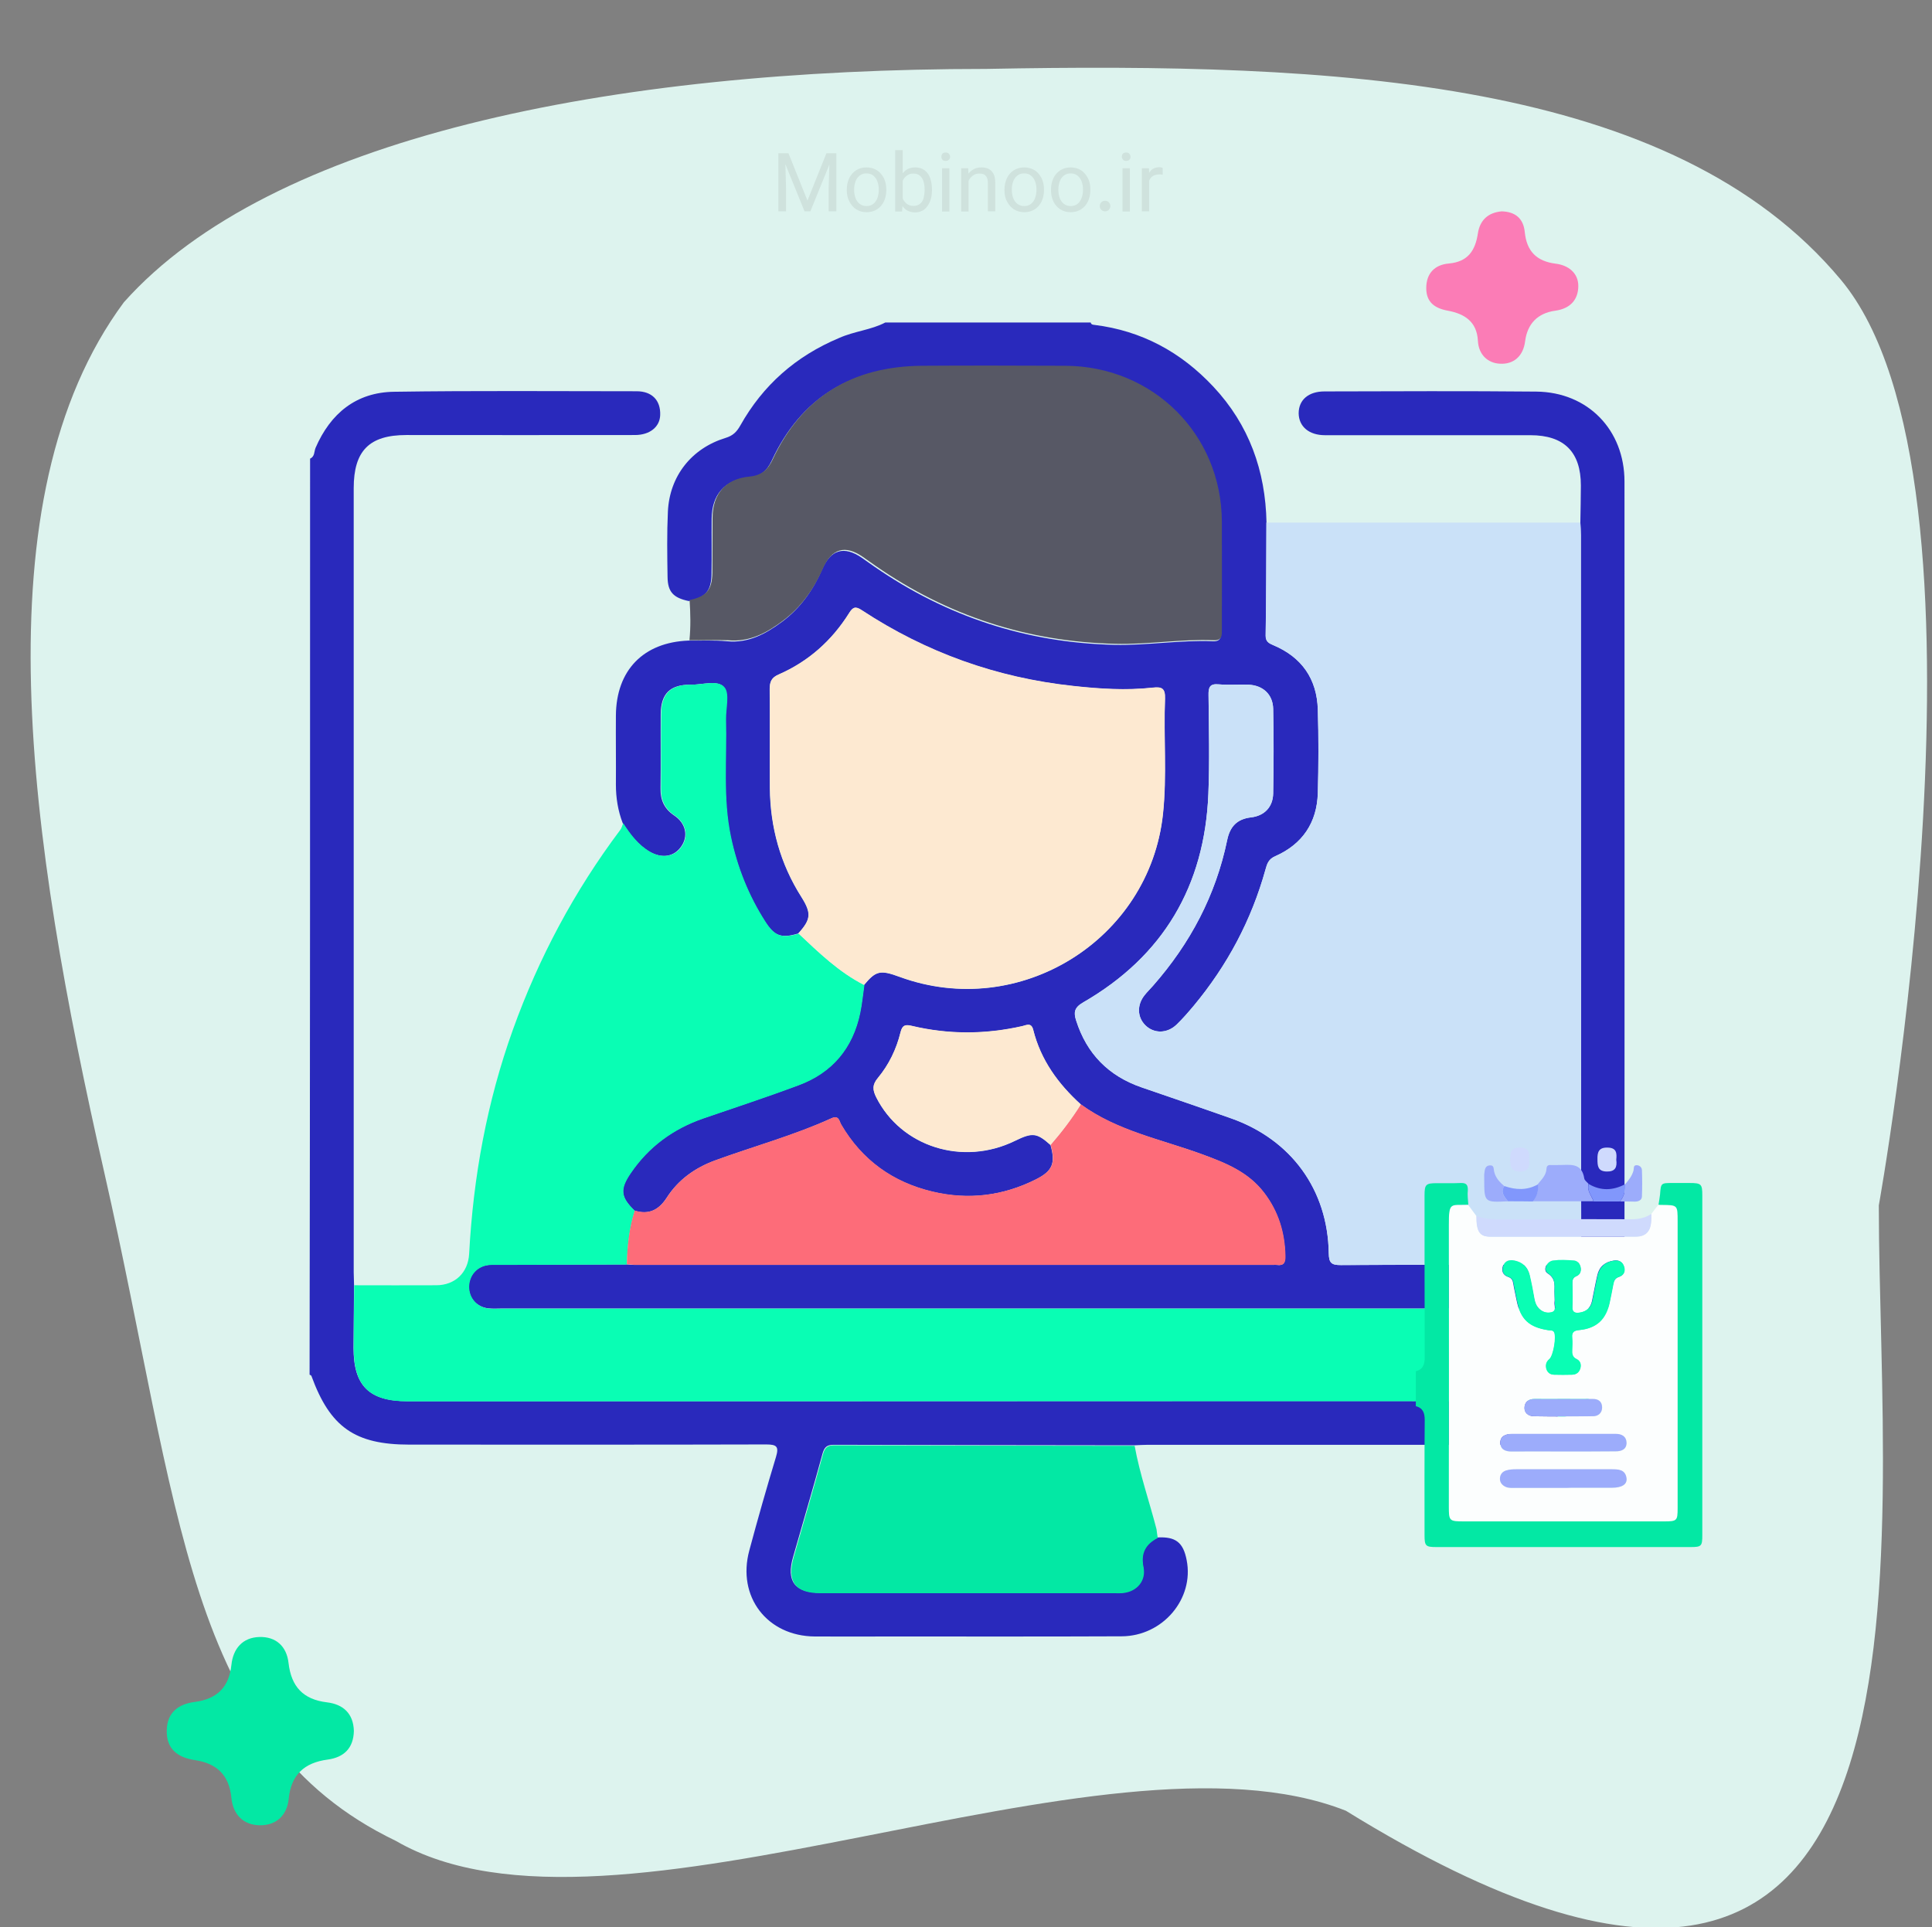 <?xml version="1.0" encoding="UTF-8"?> <!-- Generator: Adobe Illustrator 27.9.0, SVG Export Plug-In . SVG Version: 6.00 Build 0) --> <svg xmlns="http://www.w3.org/2000/svg" xmlns:xlink="http://www.w3.org/1999/xlink" version="1.1" id="Layer_1" x="0px" y="0px" viewBox="0 0 112.96 112.71" style="enable-background:new 0 0 112.96 112.71;" xml:space="preserve"><rect x="0" y="0" width="112.96" height="112.71" fill="#808080" stroke="none"/> <style type="text/css"> .st0{fill:#DDF3EE;} .st1{fill:#404F54;} .st2{fill:#03E8A4;} .st3{fill:#FB7CB6;} .st4{fill:#2929BC;} .st5{fill:#CAE1F8;} .st6{fill:#09FEB4;} .st7{fill:#FDE9D1;} .st8{fill:#575865;} .st9{fill:#FD6C79;} .st10{fill:#FCFEFE;} .st11{fill:#CFDAFD;} .st12{fill:#9CACFB;} .st13{fill:#8197FC;} .st14{fill:#CFE2DD;} </style> <g> <path class="st0" d="M7.24,17.68c-8.51,11.51-5.58,31.36-1.14,50.9c4.44,19.51,4.75,33.17,17.04,39.07 c12.7,7.38,41.28-7.39,55.55-1.76c36.23,22.39,31.16-15.49,31.16-35.4c0,0,7.64-42.32-2.22-54.13C97.8,4.58,78.15,3.64,57.65,4.03 C35.63,4.03,15.81,8.06,7.24,17.68z"></path> </g> <path class="st1" d="M0,0"></path> <path class="st0" d="M-8.57,27.3"></path> <path class="st2" d="M20.69,101.22c-0.02,1.01-0.58,1.55-1.54,1.68c-1.35,0.18-2.13,0.88-2.27,2.29c-0.1,0.98-0.73,1.56-1.69,1.55 c-0.97-0.01-1.57-0.64-1.66-1.6c-0.13-1.33-0.85-2.02-2.13-2.21c-1.01-0.15-1.69-0.65-1.65-1.77c0.03-1.03,0.7-1.51,1.62-1.63 c1.31-0.17,2.02-0.85,2.16-2.17c0.1-0.96,0.66-1.6,1.63-1.63c0.97-0.03,1.6,0.54,1.71,1.52c0.16,1.38,0.85,2.13,2.24,2.3 C20.05,99.66,20.66,100.19,20.69,101.22z"></path> <path class="st3" d="M87.8,12.36c0.78,0.02,1.27,0.4,1.35,1.21c0.11,1.11,0.68,1.71,1.81,1.85c0.74,0.09,1.33,0.55,1.32,1.32 c-0.01,0.8-0.48,1.31-1.35,1.43c-1.02,0.14-1.63,0.76-1.76,1.79c-0.11,0.87-0.67,1.35-1.46,1.31c-0.72-0.03-1.26-0.53-1.3-1.34 c-0.06-1.13-0.79-1.58-1.75-1.76c-0.78-0.14-1.27-0.5-1.27-1.32c0-0.87,0.5-1.37,1.32-1.44c1.12-0.1,1.55-0.76,1.7-1.77 C86.53,12.88,87,12.43,87.8,12.36z"></path> <path class="st4" d="M51.76,18.86c4,0,8.01,0,12.01,0c0.03,0.12,0.12,0.13,0.22,0.14c2.76,0.34,5.06,1.59,6.95,3.61 c2.09,2.23,3.05,4.92,3.11,7.95c-0.01,2.2-0.01,4.4-0.05,6.6c-0.01,0.36,0.18,0.45,0.45,0.57c1.66,0.7,2.55,1.97,2.6,3.77 c0.05,1.62,0.04,3.25,0,4.88c-0.05,1.73-0.9,2.99-2.49,3.69c-0.4,0.17-0.48,0.45-0.57,0.78c-0.82,2.95-2.23,5.6-4.19,7.96 c-0.32,0.38-0.65,0.77-1.01,1.11c-0.55,0.53-1.32,0.53-1.82,0.04c-0.48-0.48-0.51-1.19-0.05-1.76c0.16-0.2,0.34-0.37,0.5-0.56 c2.17-2.47,3.66-5.28,4.33-8.51c0.16-0.77,0.55-1.23,1.39-1.33c0.8-0.09,1.28-0.62,1.3-1.4c0.03-1.65,0.03-3.3,0-4.95 c-0.02-0.85-0.6-1.38-1.45-1.41c-0.57-0.02-1.15,0.03-1.73-0.02c-0.52-0.05-0.61,0.17-0.6,0.63c0.02,1.93,0.07,3.86-0.01,5.78 c-0.22,5.38-2.64,9.49-7.32,12.19c-0.53,0.31-0.56,0.6-0.41,1.06c0.62,1.95,1.9,3.24,3.83,3.91c1.75,0.6,3.49,1.19,5.23,1.81 c3.51,1.24,5.66,4.17,5.71,7.89c0.01,0.57,0.16,0.69,0.71,0.69c4.4-0.02,8.81-0.03,13.21,0c0.7,0.01,0.84-0.19,0.84-0.86 c-0.02-13.94-0.01-27.87-0.02-41.81c0-0.25-0.02-0.5-0.03-0.75c0.01-0.72,0.03-1.45,0.03-2.17c0-1.96-0.98-2.94-2.95-2.94 c-4,0-8.01,0-12.01,0c-0.94,0-1.53-0.51-1.54-1.28c0-0.78,0.57-1.28,1.51-1.28c4.13-0.01,8.26-0.03,12.38,0.01 c3.02,0.03,5.16,2.24,5.16,5.26c0.01,15.58,0,31.17,0,46.75c0,1-0.24,1.31-1.2,1.63c-0.27-0.01-0.55-0.02-0.82-0.02 c-21.2,0-42.4,0-63.6,0c-0.27,0-0.55,0.02-0.82-0.01c-0.68-0.08-1.14-0.61-1.13-1.27c0-0.67,0.46-1.19,1.14-1.27 c0.22-0.03,0.45-0.01,0.67-0.01c2.47-0.01,4.95-0.01,7.42-0.02c0.15,0.01,0.3,0.03,0.45,0.03c12.45,0,24.89,0,37.34,0 c0.07,0,0.15-0.01,0.22,0c0.41,0.06,0.5-0.15,0.49-0.52c-0.03-1.36-0.4-2.6-1.24-3.7c-0.93-1.22-2.25-1.74-3.63-2.25 c-2.4-0.88-4.97-1.36-7.09-2.92c-1.32-1.2-2.34-2.59-2.77-4.35c-0.11-0.44-0.39-0.28-0.63-0.22c-2.15,0.49-4.31,0.5-6.46-0.01 c-0.38-0.09-0.57-0.06-0.67,0.38c-0.24,0.98-0.68,1.89-1.32,2.66c-0.33,0.4-0.31,0.7-0.1,1.13c1.46,2.9,5.06,4.04,8.11,2.55 c1.03-0.5,1.28-0.47,2.08,0.24c0.3,1.07,0.12,1.52-0.85,2.01c-1.93,0.97-3.95,1.22-6.05,0.72c-2.32-0.55-4.13-1.84-5.34-3.92 c-0.11-0.19-0.12-0.57-0.57-0.37c-2.21,1.01-4.55,1.64-6.82,2.47c-1.16,0.43-2.13,1.12-2.8,2.16c-0.47,0.73-1.05,1.03-1.89,0.77 c-0.83-0.8-0.88-1.26-0.23-2.21c1.05-1.54,2.47-2.58,4.23-3.19c1.86-0.64,3.73-1.26,5.57-1.94c1.97-0.74,3.18-2.17,3.61-4.24 c0.11-0.53,0.16-1.08,0.24-1.62c0.69-0.83,0.94-0.89,2.08-0.47c6.99,2.56,14.6-2.15,15.39-9.52c0.24-2.24,0.03-4.5,0.12-6.75 c0.02-0.62-0.2-0.7-0.73-0.64c-1.55,0.17-3.1,0.07-4.64-0.1c-4.47-0.48-8.6-1.95-12.36-4.43c-0.36-0.24-0.52-0.19-0.74,0.17 c-1.01,1.61-2.38,2.83-4.12,3.59c-0.42,0.18-0.52,0.43-0.52,0.85c0.02,1.93,0,3.85,0.01,5.78c0.02,2.3,0.61,4.44,1.85,6.39 c0.59,0.94,0.55,1.31-0.19,2.12c-1,0.3-1.4,0.15-1.95-0.7c-0.98-1.53-1.63-3.19-2.01-4.96c-0.48-2.27-0.23-4.58-0.29-6.87 c-0.02-0.64,0.22-1.51-0.1-1.88c-0.38-0.43-1.26-0.13-1.93-0.14c-1.21-0.01-1.75,0.52-1.76,1.72c-0.01,1.45,0.01,2.9-0.01,4.35 c-0.01,0.68,0.22,1.19,0.8,1.58c0.69,0.46,0.83,1.21,0.41,1.81c-0.42,0.61-1.13,0.72-1.85,0.31c-0.69-0.4-1.15-1.02-1.57-1.67 c-0.28-0.73-0.4-1.48-0.4-2.26c0.01-1.35-0.01-2.69,0-4.04c0.02-2.65,1.61-4.28,4.25-4.38c0.75,0.01,1.5-0.03,2.25,0.04 c1.27,0.12,2.27-0.44,3.23-1.15c1.07-0.8,1.8-1.85,2.33-3.06c0.5-1.16,1.29-1.38,2.32-0.67c0.25,0.17,0.49,0.35,0.74,0.52 c4.22,2.92,8.89,4.45,14.03,4.57c1.93,0.04,3.84-0.29,5.76-0.21c0.51,0.02,0.47-0.31,0.47-0.64c0-2.1,0.01-4.2,0-6.3 c-0.02-5.11-4.03-9.1-9.16-9.11c-2.8-0.01-5.6-0.02-8.4,0c-4.02,0.03-6.99,1.79-8.71,5.49c-0.28,0.6-0.66,0.93-1.36,0.99 c-1.39,0.13-2.14,1-2.15,2.4c-0.01,1.08,0.01,2.15-0.01,3.23c-0.01,1-0.35,1.38-1.33,1.59c-0.9-0.19-1.23-0.53-1.24-1.41 c-0.02-1.28-0.04-2.55,0.02-3.83c0.1-2.07,1.38-3.69,3.37-4.3c0.43-0.13,0.65-0.35,0.86-0.72c1.33-2.37,3.25-4.06,5.77-5.12 C49.97,19.36,50.92,19.3,51.76,18.86z"></path> <path class="st4" d="M18.13,26.82c0.28-0.12,0.23-0.41,0.32-0.63c0.87-2.01,2.37-3.25,4.59-3.28c4.73-0.07,9.45-0.03,14.18-0.03 c0.91,0,1.41,0.54,1.38,1.39c-0.02,0.69-0.6,1.17-1.48,1.17c-4.45,0.01-8.9,0-13.36,0c-2.17,0-3.08,0.92-3.08,3.11 c0,15.28,0,30.57,0,45.85c0,0.25,0.02,0.5,0.02,0.75c-0.01,1.22-0.02,2.45-0.03,3.67c0,2.22,0.91,3.12,3.15,3.12 c17.35,0,34.7,0,52.05-0.01c4.52,0,9.05,0.01,13.57-0.01c0.81,0,1.42,0.22,1.69,1.05c-0.08,1.18-0.44,1.52-1.65,1.52 c-7.45,0-14.9,0-22.35,0c-0.27,0-0.55,0.02-0.82,0.03c-5.85-0.01-11.7-0.01-17.56-0.03c-0.4,0-0.55,0.13-0.66,0.52 c-0.55,2.02-1.15,4.03-1.72,6.04c-0.41,1.42,0.1,2.09,1.58,2.09c5.73,0,11.46,0,17.18,0c0.18,0,0.35,0.01,0.52-0.01 c0.8-0.09,1.34-0.72,1.18-1.51c-0.17-0.83,0.13-1.35,0.83-1.71c1.07-0.06,1.52,0.28,1.72,1.32c0.45,2.26-1.39,4.45-3.8,4.46 c-4.5,0.02-9.01,0.01-13.51,0.01c-1.48,0-2.95,0.01-4.43,0c-2.79-0.02-4.56-2.33-3.83-5.03c0.49-1.83,1.01-3.65,1.56-5.47 c0.18-0.6,0.05-0.73-0.57-0.73c-6.96,0.02-13.91,0.01-20.87,0.01c-3.18,0-4.63-1.02-5.72-4.01c-0.01-0.04-0.07-0.06-0.11-0.08 C18.13,62.55,18.13,44.69,18.13,26.82z"></path> <path class="st5" d="M74.04,30.56c6.12,0,12.24,0,18.36,0c0.01,0.25,0.03,0.5,0.03,0.75c0,13.94,0,27.87,0.02,41.81 c0,0.67-0.14,0.86-0.84,0.86c-4.4-0.04-8.81-0.03-13.21,0c-0.55,0-0.7-0.11-0.71-0.69c-0.06-3.72-2.2-6.65-5.71-7.89 c-1.74-0.61-3.49-1.21-5.23-1.81c-1.93-0.66-3.21-1.96-3.83-3.91c-0.15-0.47-0.12-0.76,0.41-1.06c4.68-2.7,7.11-6.81,7.32-12.19 c0.08-1.92,0.03-3.85,0.01-5.78c-0.01-0.47,0.08-0.68,0.6-0.63c0.57,0.05,1.15,0,1.73,0.02c0.85,0.04,1.43,0.57,1.45,1.41 c0.04,1.65,0.03,3.3,0,4.95c-0.01,0.78-0.5,1.31-1.3,1.4c-0.83,0.1-1.23,0.55-1.39,1.33c-0.67,3.23-2.16,6.04-4.33,8.51 c-0.17,0.19-0.35,0.36-0.5,0.56c-0.45,0.57-0.43,1.29,0.05,1.76c0.5,0.49,1.26,0.49,1.82-0.04c0.36-0.35,0.69-0.73,1.01-1.11 c1.96-2.36,3.37-5,4.19-7.96c0.09-0.33,0.18-0.61,0.57-0.78c1.59-0.7,2.44-1.96,2.49-3.69c0.05-1.62,0.05-3.25,0-4.88 c-0.05-1.8-0.94-3.07-2.6-3.77c-0.27-0.11-0.45-0.21-0.45-0.57C74.03,34.96,74.03,32.76,74.04,30.56z"></path> <path class="st6" d="M91.14,82.98c-0.26-0.83-0.88-1.05-1.69-1.05c-4.52,0.01-9.05,0.01-13.57,0.01c-17.35,0-34.7,0-52.05,0.01 c-2.24,0-3.15-0.9-3.15-3.12c0-1.22,0.02-2.45,0.03-3.67c1.6,0,3.2,0.01,4.79,0c1.11,0,1.87-0.74,1.93-1.84 c0.24-4.49,1.04-8.88,2.56-13.11c1.51-4.2,3.59-8.1,6.27-11.67c0.09-0.11,0.12-0.27,0.18-0.4c0.42,0.65,0.88,1.27,1.57,1.67 c0.71,0.41,1.43,0.3,1.85-0.31c0.41-0.61,0.27-1.35-0.41-1.81c-0.58-0.39-0.81-0.9-0.8-1.58c0.01-1.45-0.01-2.9,0.01-4.35 c0.01-1.2,0.55-1.73,1.76-1.72c0.66,0.01,1.55-0.3,1.93,0.14c0.33,0.37,0.09,1.23,0.1,1.88c0.06,2.29-0.19,4.6,0.29,6.87 c0.37,1.77,1.03,3.43,2.01,4.96c0.55,0.86,0.95,1,1.95,0.71c1.19,1.12,2.36,2.26,3.84,3.01c-0.08,0.54-0.13,1.09-0.24,1.62 c-0.43,2.07-1.63,3.51-3.61,4.24c-1.84,0.69-3.71,1.3-5.57,1.94c-1.75,0.61-3.18,1.65-4.23,3.19c-0.65,0.95-0.6,1.41,0.23,2.21 c-0.32,1.02-0.44,2.07-0.46,3.14c-2.47,0.01-4.95,0.01-7.42,0.02c-0.22,0-0.45-0.01-0.67,0.01c-0.67,0.08-1.13,0.6-1.14,1.27 c0,0.66,0.46,1.19,1.13,1.27c0.27,0.03,0.55,0.01,0.82,0.01c21.2,0,42.4,0,63.6,0c0.27,0,0.55,0.01,0.82,0.02 c-0.04,1.22,0.07,2.44-0.14,3.65C93.44,81.42,92.37,82.67,91.14,82.98z"></path> <path class="st7" d="M50.52,57.59c-1.48-0.75-2.65-1.89-3.84-3.01c0.74-0.81,0.78-1.19,0.19-2.12c-1.24-1.95-1.83-4.09-1.85-6.39 c-0.02-1.93,0.01-3.85-0.01-5.78c0-0.43,0.1-0.67,0.52-0.85c1.74-0.76,3.11-1.98,4.12-3.59c0.22-0.36,0.38-0.41,0.74-0.17 c3.76,2.47,7.88,3.95,12.36,4.43c1.54,0.17,3.09,0.27,4.64,0.1c0.53-0.06,0.75,0.02,0.73,0.64c-0.09,2.25,0.12,4.5-0.12,6.75 c-0.79,7.37-8.4,12.08-15.39,9.52C51.47,56.7,51.22,56.76,50.52,57.59z"></path> <path class="st8" d="M40.31,37.44c0.08-0.78,0.06-1.56,0.01-2.35c0.98-0.21,1.31-0.59,1.33-1.59c0.01-1.07,0-2.15,0.01-3.23 c0.01-1.4,0.77-2.27,2.15-2.4c0.69-0.06,1.08-0.39,1.36-0.99c1.72-3.69,4.68-5.45,8.71-5.49c2.8-0.02,5.6-0.01,8.4,0 c5.13,0.02,9.14,4,9.16,9.11c0.01,2.1,0,4.2,0,6.3c0,0.33,0.04,0.66-0.47,0.64c-1.93-0.08-3.83,0.26-5.76,0.21 c-5.14-0.12-9.81-1.64-14.03-4.57c-0.25-0.17-0.49-0.35-0.74-0.52c-1.03-0.71-1.81-0.48-2.32,0.67c-0.53,1.21-1.27,2.26-2.33,3.06 c-0.96,0.72-1.96,1.27-3.23,1.15C41.81,37.42,41.06,37.45,40.31,37.44z"></path> <path class="st9" d="M36.65,73.93c0.02-1.07,0.14-2.12,0.46-3.14c0.84,0.26,1.42-0.04,1.89-0.77c0.67-1.04,1.64-1.73,2.8-2.16 c2.27-0.83,4.62-1.47,6.82-2.47c0.44-0.2,0.45,0.18,0.57,0.37c1.22,2.08,3.02,3.37,5.34,3.92c2.1,0.5,4.12,0.25,6.05-0.72 c0.97-0.49,1.15-0.94,0.85-2.01c0.65-0.75,1.24-1.53,1.77-2.37c2.13,1.55,4.69,2.04,7.09,2.92c1.38,0.5,2.7,1.03,3.63,2.25 c0.84,1.1,1.21,2.33,1.24,3.7c0.01,0.37-0.08,0.58-0.49,0.52c-0.07-0.01-0.15,0-0.22,0c-12.45,0-24.89,0-37.34,0 C36.95,73.96,36.8,73.94,36.65,73.93z"></path> <path class="st7" d="M63.19,64.58c-0.52,0.84-1.12,1.62-1.77,2.37c-0.8-0.72-1.05-0.75-2.08-0.24c-3.05,1.49-6.65,0.35-8.11-2.55 c-0.22-0.43-0.24-0.73,0.1-1.13c0.64-0.77,1.08-1.68,1.32-2.66c0.11-0.44,0.29-0.47,0.67-0.38c2.15,0.51,4.3,0.5,6.46,0.01 c0.24-0.06,0.52-0.22,0.63,0.22C60.86,61.99,61.87,63.38,63.19,64.58z"></path> <path class="st2" d="M67.69,89.94c-0.7,0.36-1,0.89-0.83,1.71c0.16,0.79-0.38,1.42-1.18,1.51c-0.17,0.02-0.35,0.01-0.52,0.01 c-5.73,0-11.46,0-17.18,0c-1.48,0-1.98-0.67-1.58-2.09c0.57-2.01,1.17-4.02,1.72-6.04c0.11-0.38,0.25-0.52,0.66-0.52 c5.85,0.02,11.7,0.02,17.56,0.03c0.3,1.66,0.86,3.25,1.28,4.88C67.64,89.59,67.66,89.76,67.69,89.94z"></path> <g> <path class="st10" d="M96.55,70.99c0.14-0.18,0.27-0.36,0.41-0.53c0.07,0,0.14,0.01,0.2,0.01c0.92,0.01,0.92,0.01,0.92,0.95 c0,5.6,0,11.19,0,16.79c0,0.74-0.04,0.77-0.79,0.77c-3.9,0-7.79,0-11.69,0c-0.88,0-0.9-0.02-0.9-0.88c0-5.48,0.01-10.95,0-16.43 c0-1.41,0.09-1.17,1.14-1.21c0.16,0.22,0.32,0.43,0.48,0.65c0,0.93,0.19,1.21,0.83,1.21c2.82,0,5.64,0,8.47,0 c0.56,0,0.85-0.26,0.91-0.82C96.56,71.33,96.55,71.16,96.55,70.99z M90.89,75.67c0,0.19,0.02,0.33,0,0.46 c-0.04,0.21,0.15,0.52-0.19,0.61c-0.29,0.07-0.57-0.02-0.78-0.27c-0.13-0.15-0.18-0.32-0.22-0.51c-0.09-0.47-0.18-0.94-0.28-1.4 c-0.11-0.48-0.42-0.76-0.91-0.85c-0.28-0.05-0.52,0.02-0.63,0.3c-0.11,0.29-0.02,0.55,0.29,0.66c0.22,0.07,0.28,0.21,0.31,0.41 c0.05,0.32,0.13,0.63,0.19,0.95c0.22,1.12,0.72,1.59,1.86,1.76c0.11,0.02,0.24-0.01,0.32,0.1c0.16,0.24-0.03,1.39-0.27,1.59 c-0.18,0.15-0.23,0.33-0.18,0.55c0.06,0.22,0.21,0.35,0.44,0.36c0.36,0.01,0.71,0.01,1.07,0c0.25,0,0.41-0.15,0.48-0.39 c0.06-0.22-0.02-0.43-0.22-0.52c-0.26-0.12-0.28-0.31-0.26-0.54c0.01-0.24,0.02-0.48,0-0.71c-0.03-0.32,0.08-0.42,0.42-0.45 c1.01-0.1,1.56-0.63,1.77-1.61c0.07-0.35,0.14-0.7,0.21-1.05c0.04-0.2,0.09-0.37,0.34-0.45c0.27-0.09,0.39-0.32,0.29-0.61 c-0.1-0.29-0.32-0.39-0.6-0.34c-0.51,0.08-0.84,0.36-0.95,0.86c-0.12,0.5-0.2,1-0.31,1.5c-0.08,0.39-0.32,0.62-0.73,0.68 c-0.29,0.04-0.45-0.02-0.43-0.37c0.03-0.42,0.01-0.85,0-1.28c0-0.21,0-0.38,0.25-0.49c0.2-0.08,0.28-0.29,0.23-0.52 c-0.05-0.22-0.19-0.38-0.42-0.39c-0.39-0.02-0.78-0.04-1.17,0c-0.39,0.05-0.62,0.57-0.33,0.75C91.03,74.81,90.86,75.27,90.89,75.67 z M91.34,87.01c0.19,0,0.37,0,0.56,0c0.78,0,1.56,0,2.34,0c0.58,0,0.9-0.19,0.86-0.55c-0.06-0.53-0.48-0.53-0.89-0.53 c-1.85,0-3.7,0-5.55,0c-0.2,0-0.4,0.01-0.6,0.07c-0.23,0.07-0.35,0.23-0.36,0.44c-0.02,0.24,0.11,0.41,0.34,0.52 c0.16,0.07,0.33,0.06,0.5,0.06C89.47,87.01,90.41,87.01,91.34,87.01z M91.41,84.88c1.02,0,2.04,0,3.06,0c0.35,0,0.63-0.12,0.63-0.5 c0-0.37-0.27-0.52-0.63-0.52c-2.02,0-4.05,0-6.07,0c-0.36,0-0.69,0.12-0.68,0.52c0,0.39,0.3,0.51,0.68,0.51 C89.4,84.87,90.4,84.88,91.41,84.88z M91.43,81.81c-0.56,0-1.12,0.01-1.68,0c-0.35-0.01-0.58,0.15-0.61,0.47 c-0.03,0.35,0.23,0.53,0.55,0.54c1.15,0.02,2.3,0.02,3.46,0c0.3,0,0.53-0.19,0.53-0.51c0-0.34-0.2-0.51-0.56-0.5 C92.55,81.82,91.99,81.81,91.43,81.81z"></path> <path class="st2" d="M85.85,70.45c-1.05,0.04-1.14-0.2-1.14,1.21c0.01,5.48,0,10.95,0,16.43c0,0.86,0.02,0.88,0.9,0.88 c3.9,0,7.79,0,11.69,0c0.75,0,0.79-0.04,0.79-0.77c0-5.6,0-11.19,0-16.79c0-0.94,0-0.94-0.92-0.95c-0.07,0-0.14,0-0.2-0.01 c0.03-0.2,0.07-0.4,0.09-0.6c0.05-0.67,0.05-0.67,0.74-0.67c0.32,0,0.65,0,0.97,0c0.71,0,0.76,0.06,0.76,0.74 c0,3.84,0,7.69,0,11.53c0,2.77,0,5.54,0,8.32c0,0.65-0.05,0.7-0.69,0.7c-4.95,0-9.9,0-14.85,0c-0.64,0-0.7-0.06-0.7-0.7 c0-2.24-0.01-4.49,0.01-6.73c0-0.41-0.1-0.7-0.52-0.81c0-0.68,0-1.36,0-2.04c0.42-0.11,0.52-0.4,0.52-0.81 c-0.01-3.16-0.01-6.32-0.01-9.47c0-0.65,0.07-0.72,0.74-0.72c0.46,0,0.92,0.01,1.38-0.01c0.32-0.01,0.42,0.11,0.41,0.42 C85.79,69.88,85.83,70.17,85.85,70.45z"></path> <path class="st11" d="M96.55,70.99c0,0.17,0.01,0.34-0.01,0.51c-0.06,0.55-0.35,0.82-0.91,0.82c-2.82,0-5.64,0-8.47,0 c-0.64,0-0.83-0.28-0.83-1.21c0.51,0.2,1.05,0.19,1.59,0.19c2.49-0.01,4.98-0.01,7.47,0C95.82,71.3,96.2,71.22,96.55,70.99z"></path> <path class="st12" d="M89.91,69.25c0.22-0.27,0.49-0.52,0.51-0.9c0.01-0.18,0.1-0.23,0.26-0.22c0.13,0,0.27,0,0.4,0 c0.65,0.01,1.4-0.2,1.55,0.79c0.02,0.11,0.16,0.21,0.25,0.31c-0.11,0.4,0.17,0.69,0.29,1.02c-1.19,0-2.38,0-3.56,0 C89.87,69.97,89.95,69.63,89.91,69.25z"></path> <path class="st12" d="M88.17,70.25c-1.39,0.07-1.39,0.07-1.39-1.31c0-0.12-0.01-0.24,0.01-0.35c0.02-0.21,0.06-0.43,0.32-0.44 c0.26-0.02,0.21,0.21,0.25,0.37c0.09,0.37,0.33,0.62,0.6,0.85C87.71,69.73,87.95,69.99,88.17,70.25z"></path> <path class="st12" d="M95.02,69.25c0.21-0.24,0.41-0.49,0.49-0.81c0.03-0.11-0.03-0.3,0.18-0.3c0.18,0,0.3,0.13,0.31,0.28 c0.02,0.52,0.02,1.04,0,1.56c-0.01,0.21-0.21,0.29-0.42,0.29c-0.29-0.01-0.57-0.01-0.86-0.01C94.95,69.96,95.05,69.62,95.02,69.25z "></path> <path class="st13" d="M95.02,69.25c0.03,0.37-0.07,0.71-0.3,1.01c-0.51,0-1.03,0-1.54,0c-0.12-0.34-0.41-0.62-0.29-1.02 C93.59,69.65,94.3,69.63,95.02,69.25z"></path> <path class="st13" d="M88.17,70.25c-0.21-0.26-0.46-0.52-0.21-0.89c0.67,0.23,1.32,0.26,1.96-0.1c0.04,0.37-0.04,0.71-0.3,1 C89.13,70.25,88.65,70.25,88.17,70.25z"></path> <path class="st11" d="M89.4,67.82c0.05,0.41-0.03,0.7-0.54,0.69c-0.52,0-0.56-0.31-0.56-0.71c0-0.4,0.05-0.7,0.57-0.69 C89.4,67.11,89.44,67.41,89.4,67.82z"></path> <path class="st11" d="M94.5,67.82c0.06,0.44-0.06,0.7-0.56,0.69c-0.52-0.01-0.54-0.33-0.54-0.72c-0.01-0.42,0.08-0.69,0.58-0.68 C94.52,67.11,94.54,67.44,94.5,67.82z"></path> <path class="st6" d="M90.89,75.67c-0.03-0.4,0.13-0.87-0.39-1.21c-0.29-0.19-0.07-0.71,0.33-0.75c0.38-0.05,0.78-0.03,1.17,0 c0.22,0.01,0.37,0.17,0.42,0.39c0.05,0.23-0.03,0.44-0.23,0.52c-0.25,0.1-0.26,0.27-0.25,0.49c0.01,0.43,0.02,0.85,0,1.28 c-0.02,0.35,0.14,0.41,0.43,0.37c0.4-0.06,0.64-0.29,0.73-0.68c0.11-0.5,0.19-1,0.31-1.5c0.12-0.5,0.45-0.79,0.95-0.86 c0.29-0.04,0.51,0.06,0.6,0.34c0.1,0.29-0.02,0.52-0.29,0.61c-0.25,0.08-0.3,0.25-0.34,0.45c-0.07,0.35-0.13,0.7-0.21,1.05 c-0.21,0.99-0.76,1.51-1.77,1.61c-0.33,0.03-0.45,0.13-0.42,0.45c0.02,0.24,0.01,0.48,0,0.71c-0.01,0.23,0.01,0.42,0.26,0.54 c0.2,0.09,0.28,0.3,0.22,0.52c-0.06,0.24-0.22,0.38-0.48,0.39c-0.36,0.01-0.71,0.01-1.07,0c-0.23-0.01-0.38-0.14-0.44-0.36 c-0.05-0.21,0-0.4,0.18-0.55c0.24-0.2,0.42-1.35,0.27-1.59c-0.08-0.12-0.21-0.09-0.32-0.1c-1.14-0.17-1.65-0.64-1.86-1.76 c-0.06-0.32-0.14-0.63-0.19-0.95c-0.03-0.2-0.09-0.34-0.31-0.41c-0.32-0.11-0.4-0.37-0.29-0.66c0.1-0.28,0.35-0.35,0.63-0.3 c0.48,0.09,0.79,0.38,0.91,0.85c0.11,0.46,0.2,0.93,0.28,1.4c0.04,0.19,0.09,0.36,0.22,0.51c0.21,0.24,0.49,0.34,0.78,0.27 c0.33-0.08,0.15-0.39,0.19-0.61C90.91,76,90.89,75.86,90.89,75.67z"></path> <path class="st12" d="M91.34,87.01c-0.93,0-1.87,0-2.8,0c-0.17,0-0.34,0.01-0.5-0.06c-0.23-0.1-0.36-0.28-0.34-0.52 c0.02-0.21,0.14-0.37,0.36-0.44c0.2-0.06,0.4-0.07,0.6-0.07c1.85,0,3.7,0,5.55,0c0.4,0,0.82,0,0.89,0.53 c0.04,0.36-0.28,0.55-0.86,0.55c-0.78,0-1.56,0-2.34,0C91.71,87.01,91.53,87.01,91.34,87.01z"></path> <path class="st12" d="M91.41,84.88c-1,0-2.01-0.01-3.01,0c-0.38,0.01-0.68-0.12-0.68-0.51c0-0.4,0.32-0.52,0.68-0.52 c2.02,0,4.05,0,6.07,0c0.35,0,0.62,0.15,0.63,0.52c0,0.38-0.28,0.5-0.63,0.5C93.45,84.88,92.43,84.88,91.41,84.88z"></path> <path class="st12" d="M91.43,81.81c0.56,0,1.12,0.01,1.68,0c0.36-0.01,0.56,0.17,0.56,0.5c0,0.31-0.22,0.51-0.53,0.51 c-1.15,0.01-2.3,0.01-3.46,0c-0.32,0-0.58-0.19-0.55-0.54c0.03-0.32,0.26-0.48,0.61-0.47C90.31,81.82,90.87,81.81,91.43,81.81z"></path> </g> <g> <path class="st14" d="M45.52,8.96h0.38l0.06,2.07v1.33h-0.45V8.96z M45.66,8.96h0.44l1.11,2.77l1.11-2.77h0.44l-1.38,3.4h-0.34 L45.66,8.96z M48.51,8.96h0.39v3.4h-0.45v-1.33L48.51,8.96z"></path> <path class="st14" d="M49.51,11.13v-0.05c0-0.24,0.05-0.46,0.14-0.66c0.09-0.19,0.23-0.35,0.4-0.46c0.17-0.11,0.37-0.17,0.61-0.17 c0.24,0,0.44,0.06,0.62,0.17c0.17,0.11,0.3,0.27,0.4,0.46c0.09,0.19,0.14,0.41,0.14,0.66v0.05c0,0.24-0.05,0.46-0.14,0.65 c-0.09,0.19-0.23,0.35-0.4,0.46c-0.17,0.11-0.38,0.17-0.61,0.17s-0.44-0.06-0.61-0.17c-0.17-0.11-0.3-0.26-0.4-0.46 C49.56,11.59,49.51,11.37,49.51,11.13z M49.94,11.07v0.05c0,0.17,0.03,0.32,0.08,0.46s0.13,0.25,0.24,0.34 c0.11,0.08,0.24,0.13,0.4,0.13c0.16,0,0.29-0.04,0.4-0.13c0.11-0.08,0.19-0.2,0.24-0.34s0.08-0.29,0.08-0.46v-0.05 c0-0.17-0.03-0.32-0.08-0.46c-0.05-0.14-0.13-0.25-0.24-0.34c-0.11-0.09-0.24-0.13-0.4-0.13c-0.16,0-0.29,0.04-0.4,0.13 c-0.11,0.09-0.19,0.2-0.24,0.34C49.97,10.76,49.94,10.91,49.94,11.07z"></path> <path class="st14" d="M52.35,8.78h0.43v3.1l-0.04,0.49h-0.4V8.78z M54.49,11.08v0.05c0,0.25-0.04,0.47-0.12,0.66 s-0.19,0.35-0.33,0.46s-0.32,0.17-0.53,0.17c-0.21,0-0.39-0.05-0.53-0.15c-0.14-0.1-0.25-0.24-0.33-0.42s-0.13-0.39-0.16-0.64 v-0.21c0.02-0.25,0.08-0.46,0.16-0.64s0.19-0.32,0.33-0.42c0.14-0.1,0.32-0.15,0.53-0.15c0.21,0,0.39,0.05,0.54,0.16 c0.15,0.11,0.26,0.26,0.33,0.45C54.45,10.6,54.49,10.82,54.49,11.08z M54.06,11.13v-0.05c0-0.17-0.02-0.32-0.06-0.46 c-0.04-0.14-0.11-0.25-0.21-0.34s-0.23-0.13-0.39-0.13c-0.11,0-0.2,0.02-0.28,0.06c-0.08,0.04-0.15,0.09-0.2,0.15 c-0.06,0.06-0.1,0.13-0.14,0.21s-0.06,0.16-0.08,0.25v0.56c0.02,0.11,0.07,0.21,0.12,0.31c0.06,0.1,0.13,0.18,0.23,0.25 s0.21,0.1,0.36,0.1c0.16,0,0.28-0.04,0.38-0.12c0.1-0.08,0.17-0.19,0.21-0.33C54.03,11.45,54.06,11.29,54.06,11.13z"></path> <path class="st14" d="M55.04,9.17c0-0.07,0.02-0.13,0.06-0.18s0.11-0.07,0.19-0.07c0.08,0,0.15,0.02,0.19,0.07 c0.04,0.05,0.07,0.11,0.07,0.18c0,0.07-0.02,0.12-0.07,0.17c-0.04,0.05-0.11,0.07-0.19,0.07c-0.08,0-0.15-0.02-0.19-0.07 C55.06,9.29,55.04,9.23,55.04,9.17z M55.51,9.84v2.53h-0.43V9.84H55.51z"></path> <path class="st14" d="M56.63,10.38v1.99H56.2V9.84h0.41L56.63,10.38z M56.53,11L56.35,11c0-0.23,0.05-0.44,0.13-0.62 c0.08-0.18,0.21-0.32,0.36-0.43c0.15-0.11,0.33-0.16,0.54-0.16c0.17,0,0.31,0.03,0.43,0.09c0.12,0.06,0.21,0.16,0.28,0.29 c0.07,0.13,0.1,0.31,0.1,0.53v1.66h-0.43V10.7c0-0.13-0.02-0.24-0.06-0.32c-0.04-0.08-0.1-0.14-0.17-0.18 c-0.08-0.04-0.17-0.05-0.28-0.05c-0.11,0-0.21,0.02-0.29,0.07c-0.09,0.05-0.16,0.11-0.23,0.19c-0.06,0.08-0.11,0.17-0.15,0.27 S56.53,10.89,56.53,11z"></path> <path class="st14" d="M58.73,11.13v-0.05c0-0.24,0.05-0.46,0.14-0.66c0.09-0.19,0.23-0.35,0.4-0.46c0.17-0.11,0.37-0.17,0.61-0.17 c0.24,0,0.44,0.06,0.62,0.17c0.17,0.11,0.3,0.27,0.4,0.46c0.09,0.19,0.14,0.41,0.14,0.66v0.05c0,0.24-0.05,0.46-0.14,0.65 c-0.09,0.19-0.23,0.35-0.4,0.46c-0.17,0.11-0.38,0.17-0.61,0.17s-0.44-0.06-0.61-0.17c-0.17-0.11-0.3-0.26-0.4-0.46 C58.77,11.59,58.73,11.37,58.73,11.13z M59.16,11.07v0.05c0,0.17,0.03,0.32,0.08,0.46s0.13,0.25,0.24,0.34 c0.11,0.08,0.24,0.13,0.4,0.13c0.16,0,0.29-0.04,0.4-0.13c0.11-0.08,0.19-0.2,0.24-0.34s0.08-0.29,0.08-0.46v-0.05 c0-0.17-0.03-0.32-0.08-0.46c-0.05-0.14-0.13-0.25-0.24-0.34c-0.11-0.09-0.24-0.13-0.4-0.13c-0.16,0-0.29,0.04-0.4,0.13 c-0.11,0.09-0.19,0.2-0.24,0.34C59.18,10.76,59.16,10.91,59.16,11.07z"></path> <path class="st14" d="M61.45,11.13v-0.05c0-0.24,0.05-0.46,0.14-0.66c0.09-0.19,0.23-0.35,0.4-0.46c0.17-0.11,0.37-0.17,0.61-0.17 c0.24,0,0.44,0.06,0.61,0.17c0.17,0.11,0.3,0.27,0.4,0.46s0.14,0.41,0.14,0.66v0.05c0,0.24-0.05,0.46-0.14,0.65 s-0.23,0.35-0.4,0.46c-0.17,0.11-0.38,0.17-0.61,0.17c-0.24,0-0.44-0.06-0.61-0.17c-0.17-0.11-0.3-0.26-0.4-0.46 C61.5,11.59,61.45,11.37,61.45,11.13z M61.88,11.07v0.05c0,0.17,0.03,0.32,0.08,0.46s0.13,0.25,0.24,0.34 c0.11,0.08,0.24,0.13,0.4,0.13c0.16,0,0.29-0.04,0.4-0.13c0.11-0.08,0.18-0.2,0.24-0.34c0.05-0.14,0.08-0.29,0.08-0.46v-0.05 c0-0.17-0.03-0.32-0.08-0.46c-0.05-0.14-0.13-0.25-0.24-0.34c-0.11-0.09-0.24-0.13-0.4-0.13c-0.16,0-0.29,0.04-0.4,0.13 s-0.19,0.2-0.24,0.34C61.91,10.76,61.88,10.91,61.88,11.07z"></path> <path class="st14" d="M64.39,11.83c0.06-0.06,0.13-0.09,0.22-0.09s0.16,0.03,0.22,0.09c0.06,0.06,0.09,0.14,0.09,0.22 s-0.03,0.16-0.09,0.22c-0.06,0.06-0.13,0.09-0.22,0.09s-0.16-0.03-0.22-0.09s-0.09-0.13-0.09-0.22 C64.3,11.97,64.33,11.89,64.39,11.83z"></path> <path class="st14" d="M65.59,9.17c0-0.07,0.02-0.13,0.06-0.18c0.04-0.05,0.11-0.07,0.19-0.07c0.08,0,0.15,0.02,0.19,0.07 c0.04,0.05,0.07,0.11,0.07,0.18c0,0.07-0.02,0.12-0.07,0.17C66,9.38,65.93,9.41,65.85,9.41c-0.08,0-0.15-0.02-0.19-0.07 C65.62,9.29,65.59,9.23,65.59,9.17z M66.06,9.84v2.53h-0.43V9.84H66.06z"></path> <path class="st14" d="M67.19,10.23v2.13h-0.43V9.84h0.42L67.19,10.23z M67.98,9.82l0,0.4c-0.04-0.01-0.07-0.01-0.1-0.02 c-0.03,0-0.07,0-0.11,0c-0.13,0-0.25,0.03-0.34,0.08c-0.09,0.05-0.16,0.13-0.21,0.22s-0.08,0.2-0.09,0.33L67,10.9 c0-0.2,0.03-0.39,0.08-0.56c0.05-0.17,0.14-0.3,0.25-0.41c0.12-0.1,0.27-0.15,0.45-0.15c0.03,0,0.07,0,0.11,0.01 C67.93,9.81,67.96,9.81,67.98,9.82z"></path> </g> </svg> 